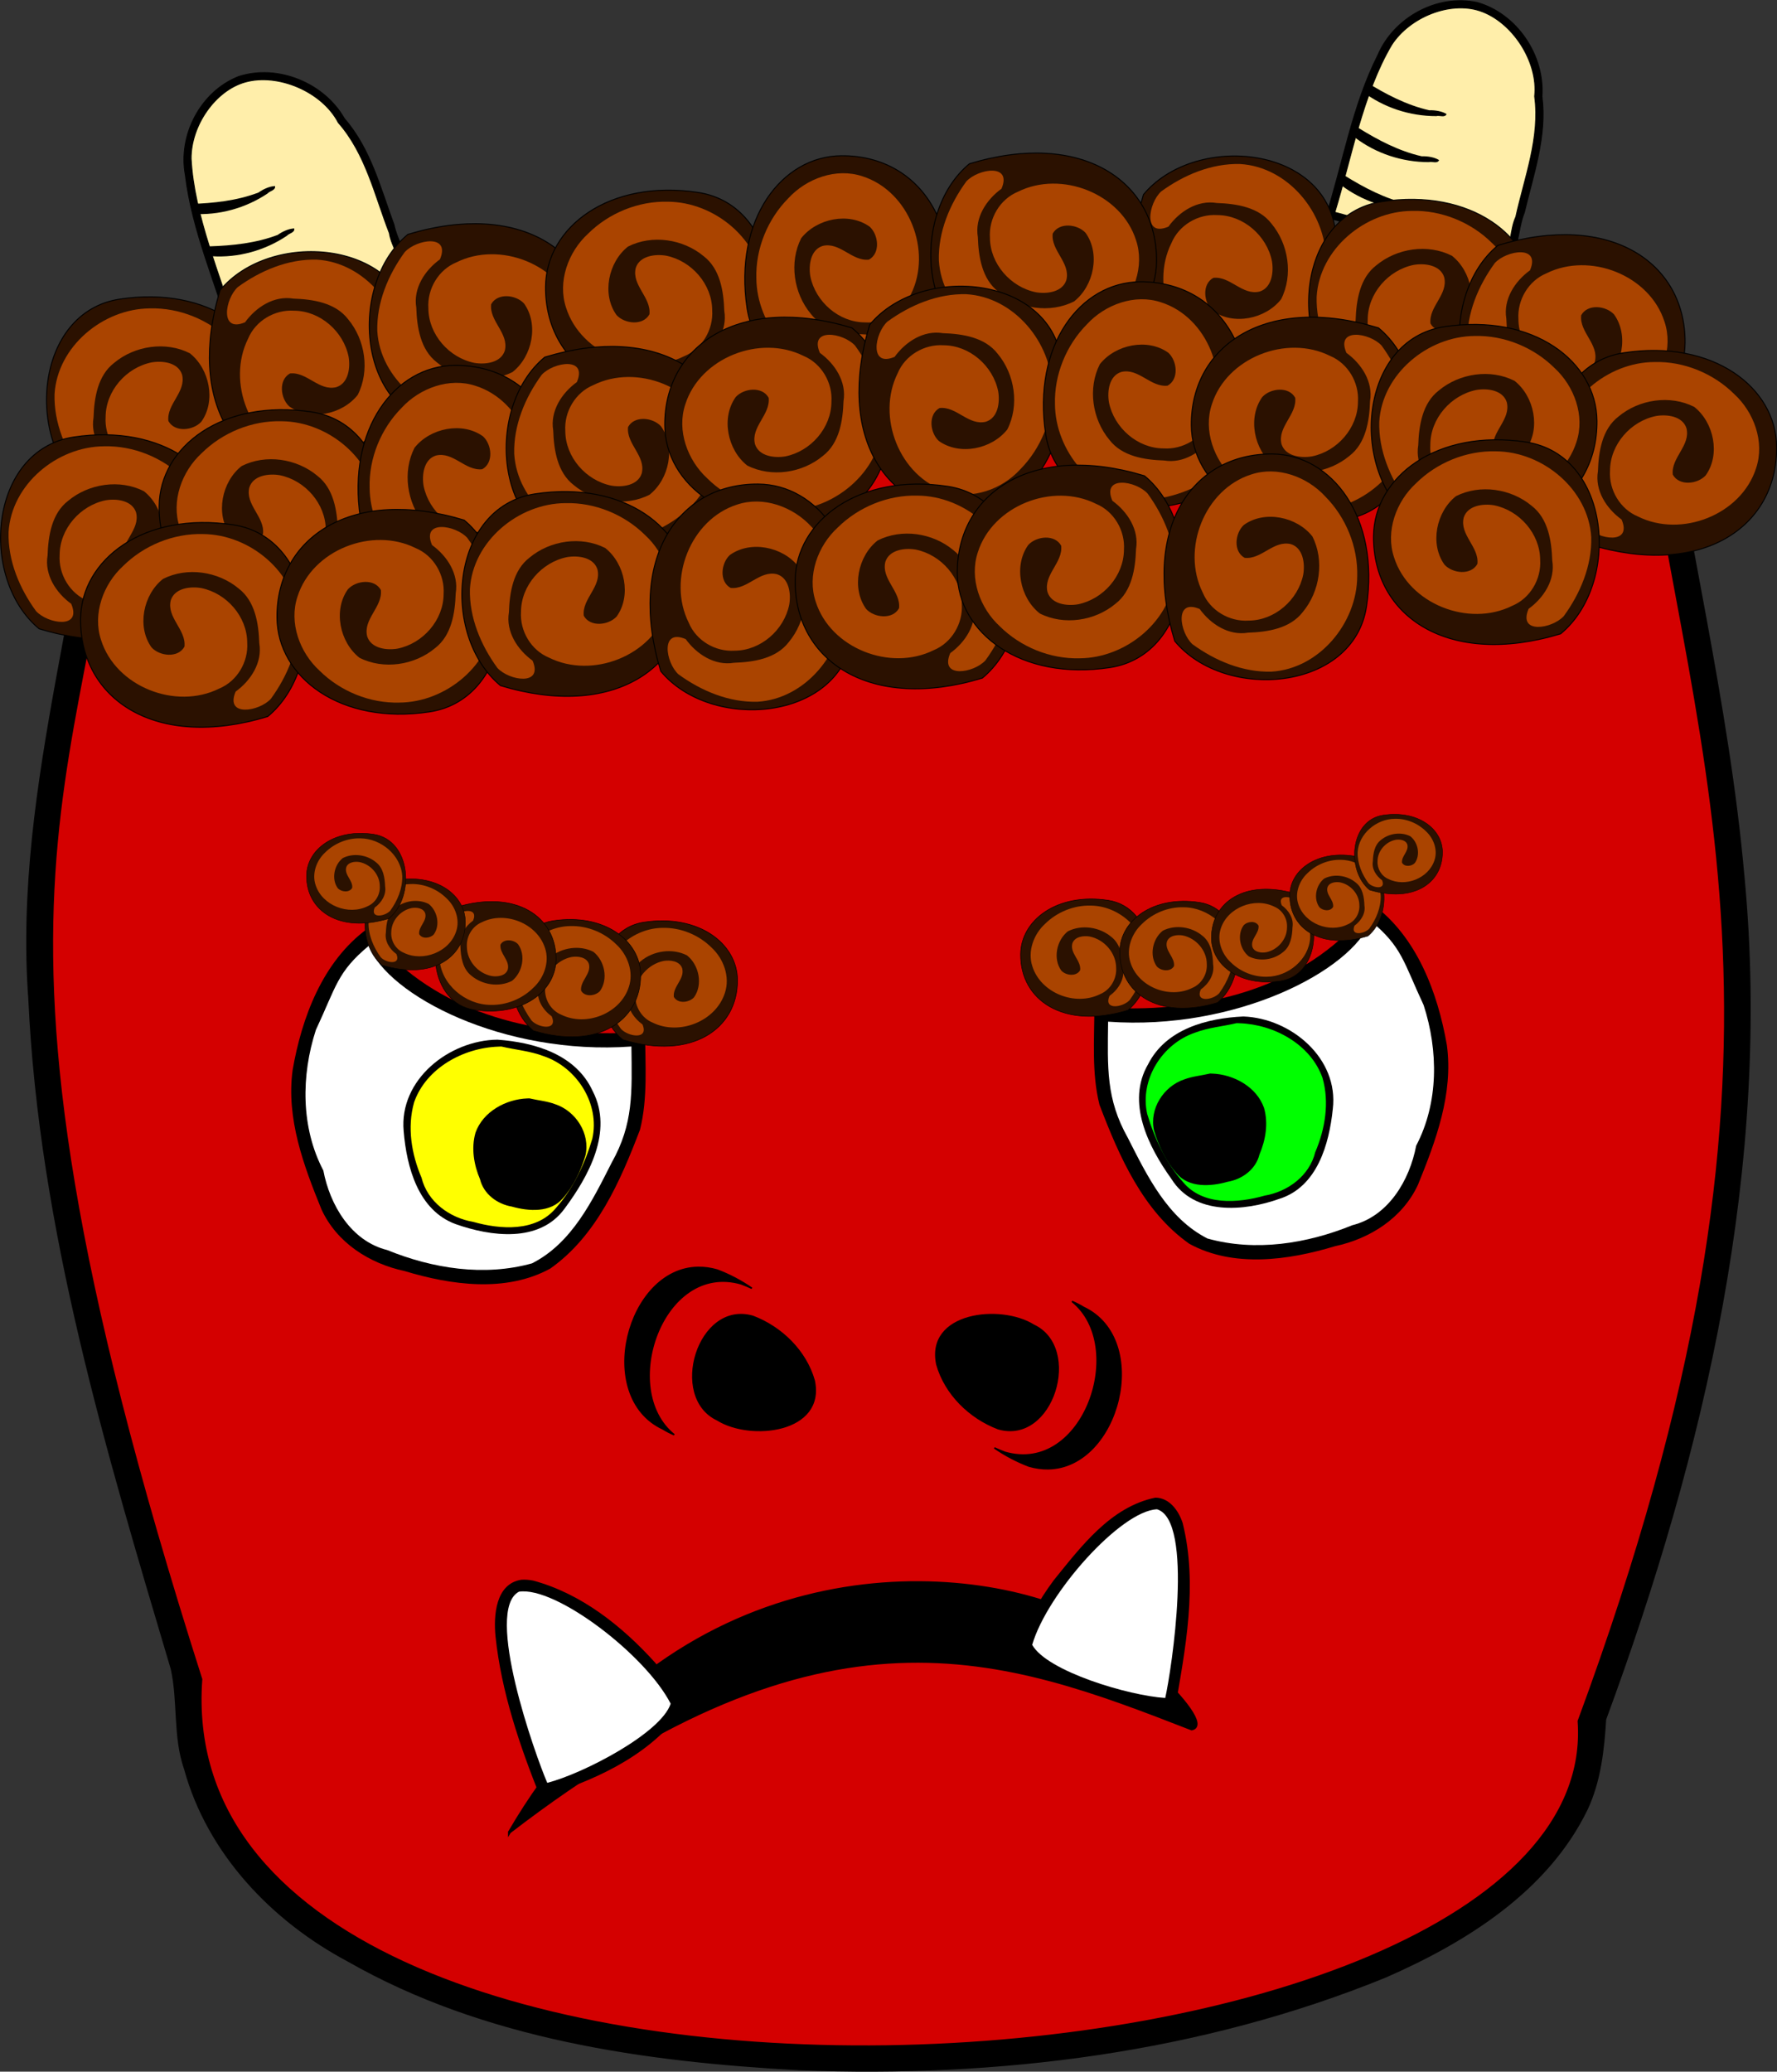 <?xml version="1.0" encoding="UTF-8" standalone="no"?>
<!-- Created with Inkscape (http://www.inkscape.org/) -->

<svg
   xmlns:dc="http://purl.org/dc/elements/1.1/"
   xmlns:cc="http://creativecommons.org/ns#"
   xmlns:rdf="http://www.w3.org/1999/02/22-rdf-syntax-ns#"
   xmlns:svg="http://www.w3.org/2000/svg"
   xmlns="http://www.w3.org/2000/svg"
   version="1.1"
   width="607.474"
   height="708.197"
   id="svg2">
  <rect width="100%" height="100%" fill="#333333" stroke="none"/>
  <title
     id="title3781">Oni</title>
  <defs
     id="defs4" />
  <g
     transform="translate(-72.576,-150.152)"
     id="layer1"
     style="display:inline">
    <g
       id="layer4"
       style="display:inline" />
    <g
       id="layer6"
       style="display:inline" />
    <g
       id="layer7"
       style="display:inline" />
  </g>
  <g
     transform="translate(-72.576,-150.152)"
     id="layer3"
     style="display:inline" />
  <g
     transform="translate(-72.576,-150.152)"
     id="layer2"
     style="display:inline">
    <g
       id="g4295">
      <path
         d="M 107.438,273.938 C 105.027,347.067 77.329,417.862 82.75,491.625 c 3.642,78.448 26.5,154.391 48.7,229.035 2.46,11.216 0.691,23.121 4.543,34.176 7.869,28.651 29.708,51.606 55.6,65.382 46.615,26.655 101.334,34.261 154.281,37.163 67.92,2.667 137.031,-5.907 200.188,-31.632 27.485,-12.017 55.336,-29.392 68.812,-57.219 4.475,-9.562 5.651,-20.274 6.283,-30.657 33.81,-91.593 56.635,-189.688 47.286,-287.901 -5.283,-59.881 -20.228,-118.409 -28.475,-177.91 -177.469,0 -354.938,0 -532.406,0 l -0.067,0.998 -0.059,0.877 z"
         id="path3970"
         style="fill:#000000;stroke:#000000;stroke-width:1.003px;stroke-linecap:butt;stroke-linejoin:miter;stroke-opacity:1;display:inline" />
      <path
         d="m 115.055,280.078 c -8.421,141.214 -64.456,160.36 26.177,444.142 -13.018,179.087 480.932,151.089 471.161,14.307 84.737,-229.485 40.643,-321.262 20.685,-458.449 -175.792,0 -622.492,0 -518.022,0 z"
         id="path3035"
         style="fill:#d40000;stroke:#000000;stroke-width:1.003px;stroke-linecap:butt;stroke-linejoin:miter;stroke-opacity:1;display:inline" />
      <g
         transform="matrix(1.191,0,0,1.191,-3.472,-205.051)"
         id="g3724"
         style="display:inline">
        <path
           d="m 169.25,564.844 c -12.779,9.374 -18.777,25.403 -21.406,40.531 -1.878,13.965 3.177,27.428 8.281,40 4.412,9.588 13.782,15.543 23.844,17.688 13.351,4.047 29.124,6.258 41.832,-0.711 13.332,-9.412 20.132,-25.143 25.762,-39.883 2.283,-9.155 1.457,-18.732 1.469,-28.094 -25.479,2.044 -53.273,-2.908 -72.219,-20.938 -2.717,-2.926 -4.258,-6.69 -5.281,-10.5 -0.76,0.635 -1.521,1.271 -2.281,1.906 z"
           id="path3718"
           style="fill:#000000;stroke:none" />
        <path
           d="m 169.712,569.702 c -9.055,7.533 -9.301,11.554 -15.193,24.16 -4.231,13.06 -4.344,27.994 2.144,40.35 1.881,9.9 7.953,20.253 18.344,22.831 13.03,5.31 27.801,7.643 41.552,3.814 11.465,-5.817 17.304,-17.96 22.859,-28.89 6.301,-11.201 5.82,-20.134 5.671,-33.353 -36.74,2.655 -69.959,-14.691 -75.377,-28.912 z"
           id="path3592"
           style="fill:#ffffff;stroke:none" />
        <path
           d="m 206.625,596.656 c -13.846,0.165 -28.275,11.478 -26.906,26.281 0.86,10.303 4.155,22.702 14.906,26.656 10.077,3.562 24.024,5.481 31.25,-4.406 6.909,-9.291 14.066,-22.187 8.125,-33.719 -4.821,-10.585 -16.641,-14.032 -27.375,-14.812 z"
           id="path4250"
           style="fill:#000000;stroke:none" />
        <path
           d="m 206.879,598.653 c -10.033,0.347 -20.708,6.154 -24.158,15.943 -2.059,7.217 -0.747,14.952 2.124,21.677 1.7,6.912 8.03,11.523 14.796,12.671 7.809,2.217 18.012,2.94 23.745,-3.929 5.006,-5.634 8.327,-12.717 10.472,-19.891 2.266,-10.048 -4.421,-20.525 -13.987,-23.745 -3.882,-1.479 -8.046,-1.798 -12.032,-2.745 -0.32,0.006 -0.64,-0.015 -0.959,0.019 z"
           id="path3665"
           style="fill:#ffff00;stroke:none" />
        <path
           d="m 215.248,613.516 c -6.195,0.214 -12.786,3.8 -14.916,9.844 -1.271,4.456 -0.461,9.232 1.312,13.384 1.05,4.268 4.958,7.115 9.135,7.824 4.822,1.369 11.122,1.815 14.661,-2.426 3.091,-3.478 5.141,-7.852 6.466,-12.281 1.399,-6.204 -2.73,-12.673 -8.636,-14.661 -2.397,-0.913 -4.968,-1.11 -7.429,-1.695 -0.197,0.004 -0.395,-0.009 -0.592,0.012 z"
           id="path3690"
           style="fill:#000000;stroke:none" />
      </g>
      <g
         transform="matrix(-1.191,0,0,1.191,743.284,-213.537)"
         id="g3730"
         style="display:inline">
        <path
           d="m 169.25,564.844 c -12.779,9.374 -18.777,25.403 -21.406,40.531 -1.878,13.965 3.177,27.428 8.281,40 4.412,9.588 13.782,15.543 23.844,17.688 13.351,4.047 29.124,6.258 41.832,-0.711 13.332,-9.412 20.132,-25.143 25.762,-39.883 2.283,-9.155 1.457,-18.732 1.469,-28.094 -25.479,2.044 -53.273,-2.908 -72.219,-20.938 -2.717,-2.926 -4.258,-6.69 -5.281,-10.5 -0.76,0.635 -1.521,1.271 -2.281,1.906 z"
           id="path3732"
           style="fill:#000000;stroke:none" />
        <path
           d="m 169.712,569.702 c -9.055,7.533 -9.301,11.554 -15.193,24.16 -4.231,13.06 -4.344,27.994 2.144,40.35 1.881,9.9 7.953,20.253 18.344,22.831 13.03,5.31 27.801,7.643 41.552,3.814 11.465,-5.817 17.304,-17.96 22.859,-28.89 6.301,-11.201 5.82,-20.134 5.671,-33.353 -36.74,2.655 -69.959,-14.691 -75.377,-28.912 z"
           id="path3734"
           style="fill:#ffffff;stroke:none" />
        <path
           d="m 206.25,597.125 c -13.674,0.499 -27.421,12.028 -25.656,26.562 1.034,10.076 4.461,22.279 15.25,25.75 10.202,3.646 24.51,4.865 31.094,-5.719 6.585,-9.186 13.031,-22.003 6.656,-32.906 C 228.474,600.705 216.684,597.595 206.25,597.125 z"
           id="path4254"
           style="fill:#000000;stroke:none" />
        <path
           d="m 207.317,599.067 c -9.873,0.341 -20.378,6.055 -23.773,15.688 -2.026,7.102 -0.735,14.713 2.091,21.33 1.673,6.802 7.902,11.339 14.559,12.469 7.684,2.182 17.725,2.893 23.365,-3.866 4.926,-5.544 8.194,-12.514 10.304,-19.573 2.229,-9.888 -4.351,-20.197 -13.764,-23.365 -3.82,-1.456 -7.918,-1.77 -11.84,-2.701 -0.314,0.006 -0.63,-0.015 -0.943,0.018 z"
           id="path3736"
           style="fill:#00ff00;stroke:none" />
        <path
           d="m 215.248,613.516 c -6.195,0.214 -12.786,3.8 -14.916,9.844 -1.271,4.456 -0.461,9.232 1.312,13.384 1.05,4.268 4.958,7.115 9.135,7.824 4.822,1.369 11.122,1.815 14.661,-2.426 3.091,-3.478 5.141,-7.852 6.466,-12.281 1.399,-6.204 -2.73,-12.673 -8.636,-14.661 -2.397,-0.913 -4.968,-1.11 -7.429,-1.695 -0.197,0.004 -0.395,-0.009 -0.592,0.012 z"
           id="path3738"
           style="fill:#000000;stroke:none" />
      </g>
      <path
         d="m 329.947,600.071 c -18.803,-5.423 -28.799,27.742 -12.172,35.537 11.416,7.151 36.987,4.285 33.214,-13.528 -2.883,-10.165 -11.276,-18.326 -21.042,-22.008 z"
         id="path3938"
         style="fill:#000000;stroke:#000000;stroke-width:0.337px;stroke-linecap:butt;stroke-linejoin:miter;stroke-opacity:1;display:inline" />
      <path
         d="m 413.817,638.641 c 18.803,5.423 28.799,-27.742 12.172,-35.537 -11.416,-7.151 -36.987,-4.285 -33.214,13.528 2.883,10.165 11.276,18.326 21.042,22.008 z"
         id="path3953"
         style="fill:#000000;stroke:#000000;stroke-width:0.337px;stroke-linecap:butt;stroke-linejoin:miter;stroke-opacity:1;display:inline" />
      <path
         d="m 311.254,583.416 c -24.383,0.304 -35.532,44.209 -12.122,55.185 1.203,0.754 2.532,1.419 3.92,2.025 -19.118,-15.356 -4.021,-59.366 22.894,-51.603 1.233,0.465 2.459,0.975 3.66,1.531 -3.704,-2.558 -7.693,-4.657 -11.862,-6.23 -2.244,-0.647 -4.423,-0.934 -6.489,-0.908 z"
         id="path3955"
         style="fill:#000000;stroke:#000000;stroke-width:0.515px;stroke-linecap:butt;stroke-linejoin:miter;stroke-opacity:1;display:inline" />
      <path
         d="m 430.851,652.253 c 24.383,-0.304 35.532,-44.209 12.122,-55.185 -1.203,-0.754 -2.532,-1.419 -3.92,-2.025 19.118,15.356 4.021,59.366 -22.894,51.603 -1.233,-0.465 -2.459,-0.975 -3.66,-1.531 3.704,2.558 7.693,4.657 11.862,6.23 2.244,0.647 4.423,0.934 6.489,0.908 z"
         id="path3960"
         style="fill:#000000;stroke:#000000;stroke-width:0.515px;stroke-linecap:butt;stroke-linejoin:miter;stroke-opacity:1;display:inline" />
      <path
         d="m 246.718,776.48 c 55.907,-95.94 149.723,-93.819 192.455,-75.166 9.902,1.391 50.649,37.904 40.797,39.898 -64.465,-25.104 -125.172,-47.959 -233.252,35.268 z"
         id="path3751"
         style="fill:#000000;stroke:#000000;stroke-width:0.945px;stroke-linecap:butt;stroke-linejoin:miter;stroke-opacity:1;display:inline" />
      <g
         transform="translate(12,-38)"
         id="g3844"
         style="stroke:none;display:inline">
        <path
           d="m 238.781,728.188 c -8.812,1.368 -9.504,12.281 -8.812,19.344 1.989,19.003 8.236,37.289 15.312,54.969 17.597,-5.307 35.658,-13.263 47.281,-28 3.549,-7.159 -4.313,-12.822 -7.942,-17.875 -11.274,-12.49 -25.292,-23.714 -41.808,-28.156 -1.328,-0.243 -2.671,-0.39 -4.031,-0.281 z"
           id="path3838"
           style="fill:#000000;stroke:none" />
        <path
           d="m 247.661,797.62 c 12.334,-3.175 38.867,-16.977 42.183,-27.056 -8.491,-16.67 -39.335,-40.215 -51.853,-38.289 -12.047,6.271 5.6,56.01 9.67,65.345 z"
           id="path3778"
           style="fill:#ffffff;stroke:none" />
      </g>
      <g
         transform="translate(12,-38)"
         id="g3854"
         style="stroke:none;display:inline">
        <path
           d="m 455.531,700.125 c -15.295,3.14 -25.428,16.763 -34.719,28.219 -5.098,6.87 -9.438,14.403 -11.719,22.688 7.795,12.27 23.153,15.356 36.125,19.281 5.547,1.402 11.208,2.325 16.938,2.5 3.66,-20.96 7.965,-42.98 2.719,-64 -1.345,-4.185 -4.523,-8.671 -9.344,-8.688 z"
           id="path3848"
           style="fill:#000000;stroke:none" />
        <path
           d="m 458.917,768.603 c -12.423,-0.766 -40.438,-9.104 -45.483,-18.163 5.066,-17.567 30.31,-45.866 42.679,-46.332 12.72,3.79 4.984,54.785 2.804,64.495 z"
           id="path3836"
           style="fill:#ffffff;stroke:none" />
      </g>
      <g
         transform="matrix(0.295,-0.097,0.097,0.295,176.254,15.432)"
         id="g3573"
         style="display:inline">
        <path
           d="m -229.375,469.938 c -44.907,2.567 -83.603,40.263 -89.634,84.481 -12.34,61.641 -5.317,124.881 -7.773,187.269 68.407,-0.411 136.823,-0.124 205.219,-1.625 9.517,-19.323 1.344,-41.297 3.642,-61.811 -1.571,-42.844 1.684,-87.597 -15.361,-127.876 -8.881,-44.164 -50.657,-80.15 -96.094,-80.438 z"
           id="path3548"
           style="fill:#000000;stroke:#000000;stroke-width:1px;stroke-linecap:butt;stroke-linejoin:miter;stroke-opacity:1" />
        <path
           d="m -318.557,733.69 c 1.662,-61.388 -5.189,-134.001 11.171,-194.113 11.071,-34.643 48.598,-63.182 83.025,-61.614 37.218,1.694 77.156,36.346 83.332,74.488 17.953,42.037 13.01,88.626 15.381,133.119 -2.575,15.455 4.245,31.477 -1.421,46.578 -0.209,0.856 -191.488,1.543 -191.488,1.543 z"
           id="path3425"
           style="fill:#ffeeaa;stroke:#000000;stroke-width:1px;stroke-linecap:butt;stroke-linejoin:miter;stroke-opacity:1" />
        <path
           d="m -323.812,586.594 c -0.386,3.696 -0.74,7.39 -1.031,11.094 26.895,10.87 57.536,12.314 85.562,4.469 3.127,-1.937 9.626,-0.416 10.25,-5.156 -5.727,-1.728 -13.391,-0.844 -19.562,1.062 -25.462,1.184 -50.778,-4.311 -75.219,-11.469 z"
           id="path3479"
           style="fill:#000000;stroke:none" />
        <path
           d="m -318.277,637.505 c -0.386,3.696 -0.74,7.39 -1.031,11.094 26.895,10.87 57.536,12.314 85.562,4.469 3.127,-1.937 9.626,-0.416 10.25,-5.156 -5.727,-1.728 -13.391,-0.844 -19.562,1.062 -25.462,1.184 -50.778,-4.311 -75.219,-11.469 z"
           id="path3569"
           style="fill:#000000;stroke:none" />
        <path
           d="m -318.984,691.953 c -0.386,3.696 -0.74,7.39 -1.031,11.094 26.895,10.87 57.536,12.314 85.562,4.469 3.127,-1.937 9.626,-0.416 10.25,-5.156 -5.727,-1.728 -13.391,-0.844 -19.562,1.062 -25.462,1.184 -50.778,-4.311 -75.219,-11.469 z"
           id="path3571"
           style="fill:#000000;stroke:none" />
      </g>
      <g
         transform="matrix(0.3,0.083,-0.083,0.3,685.363,29.057)"
         id="g3580"
         style="display:inline">
        <path
           d="m -229.375,469.938 c -44.907,2.567 -83.603,40.263 -89.634,84.481 -12.34,61.641 -5.317,124.881 -7.773,187.269 68.407,-0.411 136.823,-0.124 205.219,-1.625 9.517,-19.323 1.344,-41.297 3.642,-61.811 -1.571,-42.844 1.684,-87.597 -15.361,-127.876 -8.881,-44.164 -50.657,-80.15 -96.094,-80.438 z"
           id="path3582"
           style="fill:#000000;stroke:#000000;stroke-width:1px;stroke-linecap:butt;stroke-linejoin:miter;stroke-opacity:1" />
        <path
           d="m -318.557,733.69 c 1.662,-61.388 -5.189,-134.001 11.171,-194.113 11.071,-34.643 48.598,-63.182 83.025,-61.614 37.218,1.694 77.156,36.346 83.332,74.488 17.953,42.037 13.01,88.626 15.381,133.119 -2.575,15.455 4.245,31.477 -1.421,46.578 -0.209,0.856 -191.488,1.543 -191.488,1.543 z"
           id="path3584"
           style="fill:#ffeeaa;stroke:#000000;stroke-width:1px;stroke-linecap:butt;stroke-linejoin:miter;stroke-opacity:1" />
        <path
           d="m -323.812,586.594 c -0.386,3.696 -0.74,7.39 -1.031,11.094 26.895,10.87 57.536,12.314 85.562,4.469 3.127,-1.937 9.626,-0.416 10.25,-5.156 -5.727,-1.728 -13.391,-0.844 -19.562,1.062 -25.462,1.184 -50.778,-4.311 -75.219,-11.469 z"
           id="path3586"
           style="fill:#000000;stroke:none" />
        <path
           d="m -318.277,637.505 c -0.386,3.696 -0.74,7.39 -1.031,11.094 26.895,10.87 57.536,12.314 85.562,4.469 3.127,-1.937 9.626,-0.416 10.25,-5.156 -5.727,-1.728 -13.391,-0.844 -19.562,1.062 -25.462,1.184 -50.778,-4.311 -75.219,-11.469 z"
           id="path3588"
           style="fill:#000000;stroke:none" />
        <path
           d="m -318.984,691.953 c -0.386,3.696 -0.74,7.39 -1.031,11.094 26.895,10.87 57.536,12.314 85.562,4.469 3.127,-1.937 9.626,-0.416 10.25,-5.156 -5.727,-1.728 -13.391,-0.844 -19.562,1.062 -25.462,1.184 -50.778,-4.311 -75.219,-11.469 z"
           id="path3590"
           style="fill:#000000;stroke:none" />
      </g>
      <g
         transform="matrix(0.785,0,0,0.785,20.111,25.903)"
         id="g3061">
        <g
           transform="matrix(0.556,0,0,0.556,42.699,65.986)"
           id="g3029">
          <path
             d="m 137.134,400.286 c -66.475,10.106 -74.541,110.888 -27.077,150.185 87.805,26.716 147.066,-13.575 146.593,-76.329 -0.351,-46.692 -49.797,-84.455 -119.517,-73.856 z"
             id="path2996"
             style="fill:#2b1100;stroke:#000000;stroke-width:0.768px;stroke-linecap:butt;stroke-linejoin:miter;stroke-opacity:1" />
          <path
             d="m 160.789,407.55 c -36.671,0.217 -72.429,29.784 -74.656,67.188 -0.6,22.346 8.533,44.094 21.5,61.875 9.225,10.052 36.115,14.374 27.562,-5.688 -11.797,-8.531 -21.077,-22.679 -18.531,-37.844 0.518,-15.417 3.227,-32.952 16.156,-42.875 16.145,-13.469 40.398,-17.099 59.25,-7.531 15.522,12.225 20.654,37.435 9,53.656 -6.37,6.942 -20.746,8.548 -25.781,-0.594 -1.493,-13.284 14.077,-22.728 10.719,-36.312 -3.065,-9.573 -15.32,-11.06 -23.844,-9.594 -19.852,4.018 -35.95,22.291 -36.031,42.781 -0.986,15.101 7.874,30.111 21.906,35.938 34.044,16.96 80.934,-1.419 92.531,-37.938 6.852,-20.478 -1.672,-43.762 -17.219,-58.031 -16.31,-16.165 -39.422,-25.672 -62.562,-25.031 z"
             id="path2985"
             style="fill:#aa4400;stroke:none" />
        </g>
      </g>
      <g
         transform="matrix(0,0.785,-0.785,0,439.876,167.796)"
         id="g3199">
        <g
           transform="matrix(0.556,0,0,0.556,42.699,65.986)"
           id="g3201">
          <path
             d="m 137.134,400.286 c -66.475,10.106 -74.541,110.888 -27.077,150.185 87.805,26.716 147.066,-13.575 146.593,-76.329 -0.351,-46.692 -49.797,-84.455 -119.517,-73.856 z"
             id="path3203"
             style="fill:#2b1100;stroke:#000000;stroke-width:0.768px;stroke-linecap:butt;stroke-linejoin:miter;stroke-opacity:1" />
          <path
             d="m 160.789,407.55 c -36.671,0.217 -72.429,29.784 -74.656,67.188 -0.6,22.346 8.533,44.094 21.5,61.875 9.225,10.052 36.115,14.374 27.562,-5.688 -11.797,-8.531 -21.077,-22.679 -18.531,-37.844 0.518,-15.417 3.227,-32.952 16.156,-42.875 16.145,-13.469 40.398,-17.099 59.25,-7.531 15.522,12.225 20.654,37.435 9,53.656 -6.37,6.942 -20.746,8.548 -25.781,-0.594 -1.493,-13.284 14.077,-22.728 10.719,-36.312 -3.065,-9.573 -15.32,-11.06 -23.844,-9.594 -19.852,4.018 -35.95,22.291 -36.031,42.781 -0.986,15.101 7.874,30.111 21.906,35.938 34.044,16.96 80.934,-1.419 92.531,-37.938 6.852,-20.478 -1.672,-43.762 -17.219,-58.031 -16.31,-16.165 -39.422,-25.672 -62.562,-25.031 z"
             id="path3205"
             style="fill:#aa4400;stroke:none" />
        </g>
      </g>
      <g
         transform="matrix(0.785,0,0,-0.785,130.446,522.336)"
         id="g3207">
        <g
           transform="matrix(0.556,0,0,0.556,42.699,65.986)"
           id="g3209">
          <path
             d="m 137.134,400.286 c -66.475,10.106 -74.541,110.888 -27.077,150.185 87.805,26.716 147.066,-13.575 146.593,-76.329 -0.351,-46.692 -49.797,-84.455 -119.517,-73.856 z"
             id="path3211"
             style="fill:#2b1100;stroke:#000000;stroke-width:0.768px;stroke-linecap:butt;stroke-linejoin:miter;stroke-opacity:1" />
          <path
             d="m 160.789,407.55 c -36.671,0.217 -72.429,29.784 -74.656,67.188 -0.6,22.346 8.533,44.094 21.5,61.875 9.225,10.052 36.115,14.374 27.562,-5.688 -11.797,-8.531 -21.077,-22.679 -18.531,-37.844 0.518,-15.417 3.227,-32.952 16.156,-42.875 16.145,-13.469 40.398,-17.099 59.25,-7.531 15.522,12.225 20.654,37.435 9,53.656 -6.37,6.942 -20.746,8.548 -25.781,-0.594 -1.493,-13.284 14.077,-22.728 10.719,-36.312 -3.065,-9.573 -15.32,-11.06 -23.844,-9.594 -19.852,4.018 -35.95,22.291 -36.031,42.781 -0.986,15.101 7.874,30.111 21.906,35.938 34.044,16.96 80.934,-1.419 92.531,-37.938 6.852,-20.478 -1.672,-43.762 -17.219,-58.031 -16.31,-16.165 -39.422,-25.672 -62.562,-25.031 z"
             id="path3213"
             style="fill:#aa4400;stroke:none" />
        </g>
      </g>
      <g
         transform="matrix(0,0.785,-0.785,0,755.527,135.111)"
         id="g3215">
        <g
           transform="matrix(0.556,0,0,0.556,42.699,65.986)"
           id="g3217">
          <path
             d="m 137.134,400.286 c -66.475,10.106 -74.541,110.888 -27.077,150.185 87.805,26.716 147.066,-13.575 146.593,-76.329 -0.351,-46.692 -49.797,-84.455 -119.517,-73.856 z"
             id="path3219"
             style="fill:#2b1100;stroke:#000000;stroke-width:0.768px;stroke-linecap:butt;stroke-linejoin:miter;stroke-opacity:1" />
          <path
             d="m 160.789,407.55 c -36.671,0.217 -72.429,29.784 -74.656,67.188 -0.6,22.346 8.533,44.094 21.5,61.875 9.225,10.052 36.115,14.374 27.562,-5.688 -11.797,-8.531 -21.077,-22.679 -18.531,-37.844 0.518,-15.417 3.227,-32.952 16.156,-42.875 16.145,-13.469 40.398,-17.099 59.25,-7.531 15.522,12.225 20.654,37.435 9,53.656 -6.37,6.942 -20.746,8.548 -25.781,-0.594 -1.493,-13.284 14.077,-22.728 10.719,-36.312 -3.065,-9.573 -15.32,-11.06 -23.844,-9.594 -19.852,4.018 -35.95,22.291 -36.031,42.781 -0.986,15.101 7.874,30.111 21.906,35.938 34.044,16.96 80.934,-1.419 92.531,-37.938 6.852,-20.478 -1.672,-43.762 -17.219,-58.031 -16.31,-16.165 -39.422,-25.672 -62.562,-25.031 z"
             id="path3221"
             style="fill:#aa4400;stroke:none" />
        </g>
      </g>
      <g
         transform="matrix(-0.785,0,0,0.785,404.615,-10.568)"
         id="g3223">
        <g
           transform="matrix(0.556,0,0,0.556,42.699,65.986)"
           id="g3225">
          <path
             d="m 137.134,400.286 c -66.475,10.106 -74.541,110.888 -27.077,150.185 87.805,26.716 147.066,-13.575 146.593,-76.329 -0.351,-46.692 -49.797,-84.455 -119.517,-73.856 z"
             id="path3227"
             style="fill:#2b1100;stroke:#000000;stroke-width:0.768px;stroke-linecap:butt;stroke-linejoin:miter;stroke-opacity:1" />
          <path
             d="m 160.789,407.55 c -36.671,0.217 -72.429,29.784 -74.656,67.188 -0.6,22.346 8.533,44.094 21.5,61.875 9.225,10.052 36.115,14.374 27.562,-5.688 -11.797,-8.531 -21.077,-22.679 -18.531,-37.844 0.518,-15.417 3.227,-32.952 16.156,-42.875 16.145,-13.469 40.398,-17.099 59.25,-7.531 15.522,12.225 20.654,37.435 9,53.656 -6.37,6.942 -20.746,8.548 -25.781,-0.594 -1.493,-13.284 14.077,-22.728 10.719,-36.312 -3.065,-9.573 -15.32,-11.06 -23.844,-9.594 -19.852,4.018 -35.95,22.291 -36.031,42.781 -0.986,15.101 7.874,30.111 21.906,35.938 34.044,16.96 80.934,-1.419 92.531,-37.938 6.852,-20.478 -1.672,-43.762 -17.219,-58.031 -16.31,-16.165 -39.422,-25.672 -62.562,-25.031 z"
             id="path3229"
             style="fill:#aa4400;stroke:none" />
        </g>
      </g>
      <g
         transform="matrix(0,-0.785,0.785,0,101.461,348.932)"
         id="g3231">
        <g
           transform="matrix(0.556,0,0,0.556,42.699,65.986)"
           id="g3233">
          <path
             d="m 137.134,400.286 c -66.475,10.106 -74.541,110.888 -27.077,150.185 87.805,26.716 147.066,-13.575 146.593,-76.329 -0.351,-46.692 -49.797,-84.455 -119.517,-73.856 z"
             id="path3235"
             style="fill:#2b1100;stroke:#000000;stroke-width:0.768px;stroke-linecap:butt;stroke-linejoin:miter;stroke-opacity:1" />
          <path
             d="m 160.789,407.55 c -36.671,0.217 -72.429,29.784 -74.656,67.188 -0.6,22.346 8.533,44.094 21.5,61.875 9.225,10.052 36.115,14.374 27.562,-5.688 -11.797,-8.531 -21.077,-22.679 -18.531,-37.844 0.518,-15.417 3.227,-32.952 16.156,-42.875 16.145,-13.469 40.398,-17.099 59.25,-7.531 15.522,12.225 20.654,37.435 9,53.656 -6.37,6.942 -20.746,8.548 -25.781,-0.594 -1.493,-13.284 14.077,-22.728 10.719,-36.312 -3.065,-9.573 -15.32,-11.06 -23.844,-9.594 -19.852,4.018 -35.95,22.291 -36.031,42.781 -0.986,15.101 7.874,30.111 21.906,35.938 34.044,16.96 80.934,-1.419 92.531,-37.938 6.852,-20.478 -1.672,-43.762 -17.219,-58.031 -16.31,-16.165 -39.422,-25.672 -62.562,-25.031 z"
             id="path3237"
             style="fill:#aa4400;stroke:none" />
        </g>
      </g>
      <g
         transform="matrix(0.785,0,0,-0.785,322.415,498.192)"
         id="g3239">
        <g
           transform="matrix(0.556,0,0,0.556,42.699,65.986)"
           id="g3241">
          <path
             d="m 137.134,400.286 c -66.475,10.106 -74.541,110.888 -27.077,150.185 87.805,26.716 147.066,-13.575 146.593,-76.329 -0.351,-46.692 -49.797,-84.455 -119.517,-73.856 z"
             id="path3243"
             style="fill:#2b1100;stroke:#000000;stroke-width:0.768px;stroke-linecap:butt;stroke-linejoin:miter;stroke-opacity:1" />
          <path
             d="m 160.789,407.55 c -36.671,0.217 -72.429,29.784 -74.656,67.188 -0.6,22.346 8.533,44.094 21.5,61.875 9.225,10.052 36.115,14.374 27.562,-5.688 -11.797,-8.531 -21.077,-22.679 -18.531,-37.844 0.518,-15.417 3.227,-32.952 16.156,-42.875 16.145,-13.469 40.398,-17.099 59.25,-7.531 15.522,12.225 20.654,37.435 9,53.656 -6.37,6.942 -20.746,8.548 -25.781,-0.594 -1.493,-13.284 14.077,-22.728 10.719,-36.312 -3.065,-9.573 -15.32,-11.06 -23.844,-9.594 -19.852,4.018 -35.95,22.291 -36.031,42.781 -0.986,15.101 7.874,30.111 21.906,35.938 34.044,16.96 80.934,-1.419 92.531,-37.938 6.852,-20.478 -1.672,-43.762 -17.219,-58.031 -16.31,-16.165 -39.422,-25.672 -62.562,-25.031 z"
             id="path3245"
             style="fill:#aa4400;stroke:none" />
        </g>
      </g>
      <g
         transform="matrix(0.785,0,0,0.785,451.564,-7.426)"
         id="g3247">
        <g
           transform="matrix(0.556,0,0,0.556,42.699,65.986)"
           id="g3249">
          <path
             d="m 137.134,400.286 c -66.475,10.106 -74.541,110.888 -27.077,150.185 87.805,26.716 147.066,-13.575 146.593,-76.329 -0.351,-46.692 -49.797,-84.455 -119.517,-73.856 z"
             id="path3251"
             style="fill:#2b1100;stroke:#000000;stroke-width:0.768px;stroke-linecap:butt;stroke-linejoin:miter;stroke-opacity:1" />
          <path
             d="m 160.789,407.55 c -36.671,0.217 -72.429,29.784 -74.656,67.188 -0.6,22.346 8.533,44.094 21.5,61.875 9.225,10.052 36.115,14.374 27.562,-5.688 -11.797,-8.531 -21.077,-22.679 -18.531,-37.844 0.518,-15.417 3.227,-32.952 16.156,-42.875 16.145,-13.469 40.398,-17.099 59.25,-7.531 15.522,12.225 20.654,37.435 9,53.656 -6.37,6.942 -20.746,8.548 -25.781,-0.594 -1.493,-13.284 14.077,-22.728 10.719,-36.312 -3.065,-9.573 -15.32,-11.06 -23.844,-9.594 -19.852,4.018 -35.95,22.291 -36.031,42.781 -0.986,15.101 7.874,30.111 21.906,35.938 34.044,16.96 80.934,-1.419 92.531,-37.938 6.852,-20.478 -1.672,-43.762 -17.219,-58.031 -16.31,-16.165 -39.422,-25.672 -62.562,-25.031 z"
             id="path3253"
             style="fill:#aa4400;stroke:none" />
        </g>
      </g>
      <g
         transform="matrix(0.785,0,0,-0.785,503.082,526.089)"
         id="g3255">
        <g
           transform="matrix(0.556,0,0,0.556,42.699,65.986)"
           id="g3257">
          <path
             d="m 137.134,400.286 c -66.475,10.106 -74.541,110.888 -27.077,150.185 87.805,26.716 147.066,-13.575 146.593,-76.329 -0.351,-46.692 -49.797,-84.455 -119.517,-73.856 z"
             id="path3259"
             style="fill:#2b1100;stroke:#000000;stroke-width:0.768px;stroke-linecap:butt;stroke-linejoin:miter;stroke-opacity:1" />
          <path
             d="m 160.789,407.55 c -36.671,0.217 -72.429,29.784 -74.656,67.188 -0.6,22.346 8.533,44.094 21.5,61.875 9.225,10.052 36.115,14.374 27.562,-5.688 -11.797,-8.531 -21.077,-22.679 -18.531,-37.844 0.518,-15.417 3.227,-32.952 16.156,-42.875 16.145,-13.469 40.398,-17.099 59.25,-7.531 15.522,12.225 20.654,37.435 9,53.656 -6.37,6.942 -20.746,8.548 -25.781,-0.594 -1.493,-13.284 14.077,-22.728 10.719,-36.312 -3.065,-9.573 -15.32,-11.06 -23.844,-9.594 -19.852,4.018 -35.95,22.291 -36.031,42.781 -0.986,15.101 7.874,30.111 21.906,35.938 34.044,16.96 80.934,-1.419 92.531,-37.938 6.852,-20.478 -1.672,-43.762 -17.219,-58.031 -16.31,-16.165 -39.422,-25.672 -62.562,-25.031 z"
             id="path3261"
             style="fill:#aa4400;stroke:none" />
        </g>
      </g>
      <g
         transform="matrix(0.785,0,0,0.785,534.396,44.234)"
         id="g3263">
        <g
           transform="matrix(0.556,0,0,0.556,42.699,65.986)"
           id="g3265">
          <path
             d="m 137.134,400.286 c -66.475,10.106 -74.541,110.888 -27.077,150.185 87.805,26.716 147.066,-13.575 146.593,-76.329 -0.351,-46.692 -49.797,-84.455 -119.517,-73.856 z"
             id="path3267"
             style="fill:#2b1100;stroke:#000000;stroke-width:0.768px;stroke-linecap:butt;stroke-linejoin:miter;stroke-opacity:1" />
          <path
             d="m 160.789,407.55 c -36.671,0.217 -72.429,29.784 -74.656,67.188 -0.6,22.346 8.533,44.094 21.5,61.875 9.225,10.052 36.115,14.374 27.562,-5.688 -11.797,-8.531 -21.077,-22.679 -18.531,-37.844 0.518,-15.417 3.227,-32.952 16.156,-42.875 16.145,-13.469 40.398,-17.099 59.25,-7.531 15.522,12.225 20.654,37.435 9,53.656 -6.37,6.942 -20.746,8.548 -25.781,-0.594 -1.493,-13.284 14.077,-22.728 10.719,-36.312 -3.065,-9.573 -15.32,-11.06 -23.844,-9.594 -19.852,4.018 -35.95,22.291 -36.031,42.781 -0.986,15.101 7.874,30.111 21.906,35.938 34.044,16.96 80.934,-1.419 92.531,-37.938 6.852,-20.478 -1.672,-43.762 -17.219,-58.031 -16.31,-16.165 -39.422,-25.672 -62.562,-25.031 z"
             id="path3269"
             style="fill:#aa4400;stroke:none" />
        </g>
      </g>
      <g
         transform="matrix(0.785,0,0,0.785,4.397,73.046)"
         id="g3271">
        <g
           transform="matrix(0.556,0,0,0.556,42.699,65.986)"
           id="g3273">
          <path
             d="m 137.134,400.286 c -66.475,10.106 -74.541,110.888 -27.077,150.185 87.805,26.716 147.066,-13.575 146.593,-76.329 -0.351,-46.692 -49.797,-84.455 -119.517,-73.856 z"
             id="path3275"
             style="fill:#2b1100;stroke:#000000;stroke-width:0.768px;stroke-linecap:butt;stroke-linejoin:miter;stroke-opacity:1" />
          <path
             d="m 160.789,407.55 c -36.671,0.217 -72.429,29.784 -74.656,67.188 -0.6,22.346 8.533,44.094 21.5,61.875 9.225,10.052 36.115,14.374 27.562,-5.688 -11.797,-8.531 -21.077,-22.679 -18.531,-37.844 0.518,-15.417 3.227,-32.952 16.156,-42.875 16.145,-13.469 40.398,-17.099 59.25,-7.531 15.522,12.225 20.654,37.435 9,53.656 -6.37,6.942 -20.746,8.548 -25.781,-0.594 -1.493,-13.284 14.077,-22.728 10.719,-36.312 -3.065,-9.573 -15.32,-11.06 -23.844,-9.594 -19.852,4.018 -35.95,22.291 -36.031,42.781 -0.986,15.101 7.874,30.111 21.906,35.938 34.044,16.96 80.934,-1.419 92.531,-37.938 6.852,-20.478 -1.672,-43.762 -17.219,-58.031 -16.31,-16.165 -39.422,-25.672 -62.562,-25.031 z"
             id="path3277"
             style="fill:#aa4400;stroke:none" />
        </g>
      </g>
      <g
         transform="matrix(-0.785,0,0,0.785,272.515,64.474)"
         id="g3279">
        <g
           transform="matrix(0.556,0,0,0.556,42.699,65.986)"
           id="g3281">
          <path
             d="m 137.134,400.286 c -66.475,10.106 -74.541,110.888 -27.077,150.185 87.805,26.716 147.066,-13.575 146.593,-76.329 -0.351,-46.692 -49.797,-84.455 -119.517,-73.856 z"
             id="path3283"
             style="fill:#2b1100;stroke:#000000;stroke-width:0.768px;stroke-linecap:butt;stroke-linejoin:miter;stroke-opacity:1" />
          <path
             d="m 160.789,407.55 c -36.671,0.217 -72.429,29.784 -74.656,67.188 -0.6,22.346 8.533,44.094 21.5,61.875 9.225,10.052 36.115,14.374 27.562,-5.688 -11.797,-8.531 -21.077,-22.679 -18.531,-37.844 0.518,-15.417 3.227,-32.952 16.156,-42.875 16.145,-13.469 40.398,-17.099 59.25,-7.531 15.522,12.225 20.654,37.435 9,53.656 -6.37,6.942 -20.746,8.548 -25.781,-0.594 -1.493,-13.284 14.077,-22.728 10.719,-36.312 -3.065,-9.573 -15.32,-11.06 -23.844,-9.594 -19.852,4.018 -35.95,22.291 -36.031,42.781 -0.986,15.101 7.874,30.111 21.906,35.938 34.044,16.96 80.934,-1.419 92.531,-37.938 6.852,-20.478 -1.672,-43.762 -17.219,-58.031 -16.31,-16.165 -39.422,-25.672 -62.562,-25.031 z"
             id="path3285"
             style="fill:#aa4400;stroke:none" />
        </g>
      </g>
      <g
         transform="matrix(0,-0.785,0.785,0,-30.741,420.587)"
         id="g3287">
        <g
           transform="matrix(0.556,0,0,0.556,42.699,65.986)"
           id="g3289">
          <path
             d="m 137.134,400.286 c -66.475,10.106 -74.541,110.888 -27.077,150.185 87.805,26.716 147.066,-13.575 146.593,-76.329 -0.351,-46.692 -49.797,-84.455 -119.517,-73.856 z"
             id="path3291"
             style="fill:#2b1100;stroke:#000000;stroke-width:0.768px;stroke-linecap:butt;stroke-linejoin:miter;stroke-opacity:1" />
          <path
             d="m 160.789,407.55 c -36.671,0.217 -72.429,29.784 -74.656,67.188 -0.6,22.346 8.533,44.094 21.5,61.875 9.225,10.052 36.115,14.374 27.562,-5.688 -11.797,-8.531 -21.077,-22.679 -18.531,-37.844 0.518,-15.417 3.227,-32.952 16.156,-42.875 16.145,-13.469 40.398,-17.099 59.25,-7.531 15.522,12.225 20.654,37.435 9,53.656 -6.37,6.942 -20.746,8.548 -25.781,-0.594 -1.493,-13.284 14.077,-22.728 10.719,-36.312 -3.065,-9.573 -15.32,-11.06 -23.844,-9.594 -19.852,4.018 -35.95,22.291 -36.031,42.781 -0.986,15.101 7.874,30.111 21.906,35.938 34.044,16.96 80.934,-1.419 92.531,-37.938 6.852,-20.478 -1.672,-43.762 -17.219,-58.031 -16.31,-16.165 -39.422,-25.672 -62.562,-25.031 z"
             id="path3293"
             style="fill:#aa4400;stroke:none" />
        </g>
      </g>
      <g
         transform="matrix(0.785,0,0,-0.785,177.254,564.297)"
         id="g3295">
        <g
           transform="matrix(0.556,0,0,0.556,42.699,65.986)"
           id="g3297">
          <path
             d="m 137.134,400.286 c -66.475,10.106 -74.541,110.888 -27.077,150.185 87.805,26.716 147.066,-13.575 146.593,-76.329 -0.351,-46.692 -49.797,-84.455 -119.517,-73.856 z"
             id="path3299"
             style="fill:#2b1100;stroke:#000000;stroke-width:0.768px;stroke-linecap:butt;stroke-linejoin:miter;stroke-opacity:1" />
          <path
             d="m 160.789,407.55 c -36.671,0.217 -72.429,29.784 -74.656,67.188 -0.6,22.346 8.533,44.094 21.5,61.875 9.225,10.052 36.115,14.374 27.562,-5.688 -11.797,-8.531 -21.077,-22.679 -18.531,-37.844 0.518,-15.417 3.227,-32.952 16.156,-42.875 16.145,-13.469 40.398,-17.099 59.25,-7.531 15.522,12.225 20.654,37.435 9,53.656 -6.37,6.942 -20.746,8.548 -25.781,-0.594 -1.493,-13.284 14.077,-22.728 10.719,-36.312 -3.065,-9.573 -15.32,-11.06 -23.844,-9.594 -19.852,4.018 -35.95,22.291 -36.031,42.781 -0.986,15.101 7.874,30.111 21.906,35.938 34.044,16.96 80.934,-1.419 92.531,-37.938 6.852,-20.478 -1.672,-43.762 -17.219,-58.031 -16.31,-16.165 -39.422,-25.672 -62.562,-25.031 z"
             id="path3301"
             style="fill:#aa4400;stroke:none" />
        </g>
      </g>
      <g
         transform="matrix(-0.785,0,0,-0.785,445.372,554.297)"
         id="g3303">
        <g
           transform="matrix(0.556,0,0,0.556,42.699,65.986)"
           id="g3305">
          <path
             d="m 137.134,400.286 c -66.475,10.106 -74.541,110.888 -27.077,150.185 87.805,26.716 147.066,-13.575 146.593,-76.329 -0.351,-46.692 -49.797,-84.455 -119.517,-73.856 z"
             id="path3307"
             style="fill:#2b1100;stroke:#000000;stroke-width:0.768px;stroke-linecap:butt;stroke-linejoin:miter;stroke-opacity:1" />
          <path
             d="m 160.789,407.55 c -36.671,0.217 -72.429,29.784 -74.656,67.188 -0.6,22.346 8.533,44.094 21.5,61.875 9.225,10.052 36.115,14.374 27.562,-5.688 -11.797,-8.531 -21.077,-22.679 -18.531,-37.844 0.518,-15.417 3.227,-32.952 16.156,-42.875 16.145,-13.469 40.398,-17.099 59.25,-7.531 15.522,12.225 20.654,37.435 9,53.656 -6.37,6.942 -20.746,8.548 -25.781,-0.594 -1.493,-13.284 14.077,-22.728 10.719,-36.312 -3.065,-9.573 -15.32,-11.06 -23.844,-9.594 -19.852,4.018 -35.95,22.291 -36.031,42.781 -0.986,15.101 7.874,30.111 21.906,35.938 34.044,16.96 80.934,-1.419 92.531,-37.938 6.852,-20.478 -1.672,-43.762 -17.219,-58.031 -16.31,-16.165 -39.422,-25.672 -62.562,-25.031 z"
             id="path3309"
             style="fill:#aa4400;stroke:none" />
        </g>
      </g>
      <g
         transform="matrix(0,0.785,-0.785,0,661.938,179.612)"
         id="g3311">
        <g
           transform="matrix(0.556,0,0,0.556,42.699,65.986)"
           id="g3313">
          <path
             d="m 137.134,400.286 c -66.475,10.106 -74.541,110.888 -27.077,150.185 87.805,26.716 147.066,-13.575 146.593,-76.329 -0.351,-46.692 -49.797,-84.455 -119.517,-73.856 z"
             id="path3315"
             style="fill:#2b1100;stroke:#000000;stroke-width:0.768px;stroke-linecap:butt;stroke-linejoin:miter;stroke-opacity:1" />
          <path
             d="m 160.789,407.55 c -36.671,0.217 -72.429,29.784 -74.656,67.188 -0.6,22.346 8.533,44.094 21.5,61.875 9.225,10.052 36.115,14.374 27.562,-5.688 -11.797,-8.531 -21.077,-22.679 -18.531,-37.844 0.518,-15.417 3.227,-32.952 16.156,-42.875 16.145,-13.469 40.398,-17.099 59.25,-7.531 15.522,12.225 20.654,37.435 9,53.656 -6.37,6.942 -20.746,8.548 -25.781,-0.594 -1.493,-13.284 14.077,-22.728 10.719,-36.312 -3.065,-9.573 -15.32,-11.06 -23.844,-9.594 -19.852,4.018 -35.95,22.291 -36.031,42.781 -0.986,15.101 7.874,30.111 21.906,35.938 34.044,16.96 80.934,-1.419 92.531,-37.938 6.852,-20.478 -1.672,-43.762 -17.219,-58.031 -16.31,-16.165 -39.422,-25.672 -62.562,-25.031 z"
             id="path3317"
             style="fill:#aa4400;stroke:none" />
        </g>
      </g>
      <g
         transform="matrix(0,-0.785,0.785,0,203.545,392.016)"
         id="g3319">
        <g
           transform="matrix(0.556,0,0,0.556,42.699,65.986)"
           id="g3321">
          <path
             d="m 137.134,400.286 c -66.475,10.106 -74.541,110.888 -27.077,150.185 87.805,26.716 147.066,-13.575 146.593,-76.329 -0.351,-46.692 -49.797,-84.455 -119.517,-73.856 z"
             id="path3323"
             style="fill:#2b1100;stroke:#000000;stroke-width:0.768px;stroke-linecap:butt;stroke-linejoin:miter;stroke-opacity:1" />
          <path
             d="m 160.789,407.55 c -36.671,0.217 -72.429,29.784 -74.656,67.188 -0.6,22.346 8.533,44.094 21.5,61.875 9.225,10.052 36.115,14.374 27.562,-5.688 -11.797,-8.531 -21.077,-22.679 -18.531,-37.844 0.518,-15.417 3.227,-32.952 16.156,-42.875 16.145,-13.469 40.398,-17.099 59.25,-7.531 15.522,12.225 20.654,37.435 9,53.656 -6.37,6.942 -20.746,8.548 -25.781,-0.594 -1.493,-13.284 14.077,-22.728 10.719,-36.312 -3.065,-9.573 -15.32,-11.06 -23.844,-9.594 -19.852,4.018 -35.95,22.291 -36.031,42.781 -0.986,15.101 7.874,30.111 21.906,35.938 34.044,16.96 80.934,-1.419 92.531,-37.938 6.852,-20.478 -1.672,-43.762 -17.219,-58.031 -16.31,-16.165 -39.422,-25.672 -62.562,-25.031 z"
             id="path3325"
             style="fill:#aa4400;stroke:none" />
        </g>
      </g>
      <g
         transform="matrix(-0.785,0,0,-0.785,625.372,554.297)"
         id="g3327">
        <g
           transform="matrix(0.556,0,0,0.556,42.699,65.986)"
           id="g3329">
          <path
             d="m 137.134,400.286 c -66.475,10.106 -74.541,110.888 -27.077,150.185 87.805,26.716 147.066,-13.575 146.593,-76.329 -0.351,-46.692 -49.797,-84.455 -119.517,-73.856 z"
             id="path3331"
             style="fill:#2b1100;stroke:#000000;stroke-width:0.768px;stroke-linecap:butt;stroke-linejoin:miter;stroke-opacity:1" />
          <path
             d="m 160.789,407.55 c -36.671,0.217 -72.429,29.784 -74.656,67.188 -0.6,22.346 8.533,44.094 21.5,61.875 9.225,10.052 36.115,14.374 27.562,-5.688 -11.797,-8.531 -21.077,-22.679 -18.531,-37.844 0.518,-15.417 3.227,-32.952 16.156,-42.875 16.145,-13.469 40.398,-17.099 59.25,-7.531 15.522,12.225 20.654,37.435 9,53.656 -6.37,6.942 -20.746,8.548 -25.781,-0.594 -1.493,-13.284 14.077,-22.728 10.719,-36.312 -3.065,-9.573 -15.32,-11.06 -23.844,-9.594 -19.852,4.018 -35.95,22.291 -36.031,42.781 -0.986,15.101 7.874,30.111 21.906,35.938 34.044,16.96 80.934,-1.419 92.531,-37.938 6.852,-20.478 -1.672,-43.762 -17.219,-58.031 -16.31,-16.165 -39.422,-25.672 -62.562,-25.031 z"
             id="path3333"
             style="fill:#aa4400;stroke:none" />
        </g>
      </g>
      <g
         transform="matrix(0.785,0,0,0.785,472.968,35.331)"
         id="g3335">
        <g
           transform="matrix(0.556,0,0,0.556,42.699,65.986)"
           id="g3337">
          <path
             d="m 137.134,400.286 c -66.475,10.106 -74.541,110.888 -27.077,150.185 87.805,26.716 147.066,-13.575 146.593,-76.329 -0.351,-46.692 -49.797,-84.455 -119.517,-73.856 z"
             id="path3339"
             style="fill:#2b1100;stroke:#000000;stroke-width:0.768px;stroke-linecap:butt;stroke-linejoin:miter;stroke-opacity:1" />
          <path
             d="m 160.789,407.55 c -36.671,0.217 -72.429,29.784 -74.656,67.188 -0.6,22.346 8.533,44.094 21.5,61.875 9.225,10.052 36.115,14.374 27.562,-5.688 -11.797,-8.531 -21.077,-22.679 -18.531,-37.844 0.518,-15.417 3.227,-32.952 16.156,-42.875 16.145,-13.469 40.398,-17.099 59.25,-7.531 15.522,12.225 20.654,37.435 9,53.656 -6.37,6.942 -20.746,8.548 -25.781,-0.594 -1.493,-13.284 14.077,-22.728 10.719,-36.312 -3.065,-9.573 -15.32,-11.06 -23.844,-9.594 -19.852,4.018 -35.95,22.291 -36.031,42.781 -0.986,15.101 7.874,30.111 21.906,35.938 34.044,16.96 80.934,-1.419 92.531,-37.938 6.852,-20.478 -1.672,-43.762 -17.219,-58.031 -16.31,-16.165 -39.422,-25.672 -62.562,-25.031 z"
             id="path3341"
             style="fill:#aa4400;stroke:none" />
        </g>
      </g>
      <g
         transform="matrix(-0.785,0,0,0.785,687.657,74.76)"
         id="g3343">
        <g
           transform="matrix(0.556,0,0,0.556,42.699,65.986)"
           id="g3345">
          <path
             d="m 137.134,400.286 c -66.475,10.106 -74.541,110.888 -27.077,150.185 87.805,26.716 147.066,-13.575 146.593,-76.329 -0.351,-46.692 -49.797,-84.455 -119.517,-73.856 z"
             id="path3347"
             style="fill:#2b1100;stroke:#000000;stroke-width:0.768px;stroke-linecap:butt;stroke-linejoin:miter;stroke-opacity:1" />
          <path
             d="m 160.789,407.55 c -36.671,0.217 -72.429,29.784 -74.656,67.188 -0.6,22.346 8.533,44.094 21.5,61.875 9.225,10.052 36.115,14.374 27.562,-5.688 -11.797,-8.531 -21.077,-22.679 -18.531,-37.844 0.518,-15.417 3.227,-32.952 16.156,-42.875 16.145,-13.469 40.398,-17.099 59.25,-7.531 15.522,12.225 20.654,37.435 9,53.656 -6.37,6.942 -20.746,8.548 -25.781,-0.594 -1.493,-13.284 14.077,-22.728 10.719,-36.312 -3.065,-9.573 -15.32,-11.06 -23.844,-9.594 -19.852,4.018 -35.95,22.291 -36.031,42.781 -0.986,15.101 7.874,30.111 21.906,35.938 34.044,16.96 80.934,-1.419 92.531,-37.938 6.852,-20.478 -1.672,-43.762 -17.219,-58.031 -16.31,-16.165 -39.422,-25.672 -62.562,-25.031 z"
             id="path3349"
             style="fill:#aa4400;stroke:none" />
        </g>
      </g>
      <g
         transform="matrix(-0.785,0,0,0.785,245.657,103.046)"
         id="g3351">
        <g
           transform="matrix(0.556,0,0,0.556,42.699,65.986)"
           id="g3353">
          <path
             d="m 137.134,400.286 c -66.475,10.106 -74.541,110.888 -27.077,150.185 87.805,26.716 147.066,-13.575 146.593,-76.329 -0.351,-46.692 -49.797,-84.455 -119.517,-73.856 z"
             id="path3355"
             style="fill:#2b1100;stroke:#000000;stroke-width:0.768px;stroke-linecap:butt;stroke-linejoin:miter;stroke-opacity:1" />
          <path
             d="m 160.789,407.55 c -36.671,0.217 -72.429,29.784 -74.656,67.188 -0.6,22.346 8.533,44.094 21.5,61.875 9.225,10.052 36.115,14.374 27.562,-5.688 -11.797,-8.531 -21.077,-22.679 -18.531,-37.844 0.518,-15.417 3.227,-32.952 16.156,-42.875 16.145,-13.469 40.398,-17.099 59.25,-7.531 15.522,12.225 20.654,37.435 9,53.656 -6.37,6.942 -20.746,8.548 -25.781,-0.594 -1.493,-13.284 14.077,-22.728 10.719,-36.312 -3.065,-9.573 -15.32,-11.06 -23.844,-9.594 -19.852,4.018 -35.95,22.291 -36.031,42.781 -0.986,15.101 7.874,30.111 21.906,35.938 34.044,16.96 80.934,-1.419 92.531,-37.938 6.852,-20.478 -1.672,-43.762 -17.219,-58.031 -16.31,-16.165 -39.422,-25.672 -62.562,-25.031 z"
             id="path3357"
             style="fill:#aa4400;stroke:none" />
        </g>
      </g>
      <g
         transform="matrix(-0.785,0,0,-0.785,312.8,620.011)"
         id="g3359">
        <g
           transform="matrix(0.556,0,0,0.556,42.699,65.986)"
           id="g3361">
          <path
             d="m 137.134,400.286 c -66.475,10.106 -74.541,110.888 -27.077,150.185 87.805,26.716 147.066,-13.575 146.593,-76.329 -0.351,-46.692 -49.797,-84.455 -119.517,-73.856 z"
             id="path3363"
             style="fill:#2b1100;stroke:#000000;stroke-width:0.768px;stroke-linecap:butt;stroke-linejoin:miter;stroke-opacity:1" />
          <path
             d="m 160.789,407.55 c -36.671,0.217 -72.429,29.784 -74.656,67.188 -0.6,22.346 8.533,44.094 21.5,61.875 9.225,10.052 36.115,14.374 27.562,-5.688 -11.797,-8.531 -21.077,-22.679 -18.531,-37.844 0.518,-15.417 3.227,-32.952 16.156,-42.875 16.145,-13.469 40.398,-17.099 59.25,-7.531 15.522,12.225 20.654,37.435 9,53.656 -6.37,6.942 -20.746,8.548 -25.781,-0.594 -1.493,-13.284 14.077,-22.728 10.719,-36.312 -3.065,-9.573 -15.32,-11.06 -23.844,-9.594 -19.852,4.018 -35.95,22.291 -36.031,42.781 -0.986,15.101 7.874,30.111 21.906,35.938 34.044,16.96 80.934,-1.419 92.531,-37.938 6.852,-20.478 -1.672,-43.762 -17.219,-58.031 -16.31,-16.165 -39.422,-25.672 -62.562,-25.031 z"
             id="path3365"
             style="fill:#aa4400;stroke:none" />
        </g>
      </g>
      <g
         transform="matrix(0.785,0,0,0.785,162.111,92.474)"
         id="g3367">
        <g
           transform="matrix(0.556,0,0,0.556,42.699,65.986)"
           id="g3369">
          <path
             d="m 137.134,400.286 c -66.475,10.106 -74.541,110.888 -27.077,150.185 87.805,26.716 147.066,-13.575 146.593,-76.329 -0.351,-46.692 -49.797,-84.455 -119.517,-73.856 z"
             id="path3371"
             style="fill:#2b1100;stroke:#000000;stroke-width:0.768px;stroke-linecap:butt;stroke-linejoin:miter;stroke-opacity:1" />
          <path
             d="m 160.789,407.55 c -36.671,0.217 -72.429,29.784 -74.656,67.188 -0.6,22.346 8.533,44.094 21.5,61.875 9.225,10.052 36.115,14.374 27.562,-5.688 -11.797,-8.531 -21.077,-22.679 -18.531,-37.844 0.518,-15.417 3.227,-32.952 16.156,-42.875 16.145,-13.469 40.398,-17.099 59.25,-7.531 15.522,12.225 20.654,37.435 9,53.656 -6.37,6.942 -20.746,8.548 -25.781,-0.594 -1.493,-13.284 14.077,-22.728 10.719,-36.312 -3.065,-9.573 -15.32,-11.06 -23.844,-9.594 -19.852,4.018 -35.95,22.291 -36.031,42.781 -0.986,15.101 7.874,30.111 21.906,35.938 34.044,16.96 80.934,-1.419 92.531,-37.938 6.852,-20.478 -1.672,-43.762 -17.219,-58.031 -16.31,-16.165 -39.422,-25.672 -62.562,-25.031 z"
             id="path3373"
             style="fill:#aa4400;stroke:none" />
        </g>
      </g>
      <g
         transform="matrix(0,-0.785,-0.785,0,590.51,461.159)"
         id="g3407">
        <g
           transform="matrix(0.556,0,0,0.556,42.699,65.986)"
           id="g3409">
          <path
             d="m 137.134,400.286 c -66.475,10.106 -74.541,110.888 -27.077,150.185 87.805,26.716 147.066,-13.575 146.593,-76.329 -0.351,-46.692 -49.797,-84.455 -119.517,-73.856 z"
             id="path3411"
             style="fill:#2b1100;stroke:#000000;stroke-width:0.768px;stroke-linecap:butt;stroke-linejoin:miter;stroke-opacity:1" />
          <path
             d="m 160.789,407.55 c -36.671,0.217 -72.429,29.784 -74.656,67.188 -0.6,22.346 8.533,44.094 21.5,61.875 9.225,10.052 36.115,14.374 27.562,-5.688 -11.797,-8.531 -21.077,-22.679 -18.531,-37.844 0.518,-15.417 3.227,-32.952 16.156,-42.875 16.145,-13.469 40.398,-17.099 59.25,-7.531 15.522,12.225 20.654,37.435 9,53.656 -6.37,6.942 -20.746,8.548 -25.781,-0.594 -1.493,-13.284 14.077,-22.728 10.719,-36.312 -3.065,-9.573 -15.32,-11.06 -23.844,-9.594 -19.852,4.018 -35.95,22.291 -36.031,42.781 -0.986,15.101 7.874,30.111 21.906,35.938 34.044,16.96 80.934,-1.419 92.531,-37.938 6.852,-20.478 -1.672,-43.762 -17.219,-58.031 -16.31,-16.165 -39.422,-25.672 -62.562,-25.031 z"
             id="path3413"
             style="fill:#aa4400;stroke:none" />
        </g>
      </g>
      <g
         transform="matrix(-0.785,0,0,0.785,489.943,89.903)"
         id="g3375">
        <g
           transform="matrix(0.556,0,0,0.556,42.699,65.986)"
           id="g3377">
          <path
             d="m 137.134,400.286 c -66.475,10.106 -74.541,110.888 -27.077,150.185 87.805,26.716 147.066,-13.575 146.593,-76.329 -0.351,-46.692 -49.797,-84.455 -119.517,-73.856 z"
             id="path3379"
             style="fill:#2b1100;stroke:#000000;stroke-width:0.768px;stroke-linecap:butt;stroke-linejoin:miter;stroke-opacity:1" />
          <path
             d="m 160.789,407.55 c -36.671,0.217 -72.429,29.784 -74.656,67.188 -0.6,22.346 8.533,44.094 21.5,61.875 9.225,10.052 36.115,14.374 27.562,-5.688 -11.797,-8.531 -21.077,-22.679 -18.531,-37.844 0.518,-15.417 3.227,-32.952 16.156,-42.875 16.145,-13.469 40.398,-17.099 59.25,-7.531 15.522,12.225 20.654,37.435 9,53.656 -6.37,6.942 -20.746,8.548 -25.781,-0.594 -1.493,-13.284 14.077,-22.728 10.719,-36.312 -3.065,-9.573 -15.32,-11.06 -23.844,-9.594 -19.852,4.018 -35.95,22.291 -36.031,42.781 -0.986,15.101 7.874,30.111 21.906,35.938 34.044,16.96 80.934,-1.419 92.531,-37.938 6.852,-20.478 -1.672,-43.762 -17.219,-58.031 -16.31,-16.165 -39.422,-25.672 -62.562,-25.031 z"
             id="path3381"
             style="fill:#aa4400;stroke:none" />
        </g>
      </g>
      <g
         transform="matrix(-0.785,0,0,-0.785,545.372,604.868)"
         id="g3383">
        <g
           transform="matrix(0.556,0,0,0.556,42.699,65.986)"
           id="g3385">
          <path
             d="m 137.134,400.286 c -66.475,10.106 -74.541,110.888 -27.077,150.185 87.805,26.716 147.066,-13.575 146.593,-76.329 -0.351,-46.692 -49.797,-84.455 -119.517,-73.856 z"
             id="path3387"
             style="fill:#2b1100;stroke:#000000;stroke-width:0.768px;stroke-linecap:butt;stroke-linejoin:miter;stroke-opacity:1" />
          <path
             d="m 160.789,407.55 c -36.671,0.217 -72.429,29.784 -74.656,67.188 -0.6,22.346 8.533,44.094 21.5,61.875 9.225,10.052 36.115,14.374 27.562,-5.688 -11.797,-8.531 -21.077,-22.679 -18.531,-37.844 0.518,-15.417 3.227,-32.952 16.156,-42.875 16.145,-13.469 40.398,-17.099 59.25,-7.531 15.522,12.225 20.654,37.435 9,53.656 -6.37,6.942 -20.746,8.548 -25.781,-0.594 -1.493,-13.284 14.077,-22.728 10.719,-36.312 -3.065,-9.573 -15.32,-11.06 -23.844,-9.594 -19.852,4.018 -35.95,22.291 -36.031,42.781 -0.986,15.101 7.874,30.111 21.906,35.938 34.044,16.96 80.934,-1.419 92.531,-37.938 6.852,-20.478 -1.672,-43.762 -17.219,-58.031 -16.31,-16.165 -39.422,-25.672 -62.562,-25.031 z"
             id="path3389"
             style="fill:#aa4400;stroke:none" />
        </g>
      </g>
      <g
         transform="matrix(0,-0.785,-0.785,0,766.224,450.873)"
         id="g3391">
        <g
           transform="matrix(0.556,0,0,0.556,42.699,65.986)"
           id="g3393">
          <path
             d="m 137.134,400.286 c -66.475,10.106 -74.541,110.888 -27.077,150.185 87.805,26.716 147.066,-13.575 146.593,-76.329 -0.351,-46.692 -49.797,-84.455 -119.517,-73.856 z"
             id="path3395"
             style="fill:#2b1100;stroke:#000000;stroke-width:0.768px;stroke-linecap:butt;stroke-linejoin:miter;stroke-opacity:1" />
          <path
             d="m 160.789,407.55 c -36.671,0.217 -72.429,29.784 -74.656,67.188 -0.6,22.346 8.533,44.094 21.5,61.875 9.225,10.052 36.115,14.374 27.562,-5.688 -11.797,-8.531 -21.077,-22.679 -18.531,-37.844 0.518,-15.417 3.227,-32.952 16.156,-42.875 16.145,-13.469 40.398,-17.099 59.25,-7.531 15.522,12.225 20.654,37.435 9,53.656 -6.37,6.942 -20.746,8.548 -25.781,-0.594 -1.493,-13.284 14.077,-22.728 10.719,-36.312 -3.065,-9.573 -15.32,-11.06 -23.844,-9.594 -19.852,4.018 -35.95,22.291 -36.031,42.781 -0.986,15.101 7.874,30.111 21.906,35.938 34.044,16.96 80.934,-1.419 92.531,-37.938 6.852,-20.478 -1.672,-43.762 -17.219,-58.031 -16.31,-16.165 -39.422,-25.672 -62.562,-25.031 z"
             id="path3397"
             style="fill:#aa4400;stroke:none" />
        </g>
      </g>
      <g
         transform="matrix(0.481,0,0,0.481,235.512,326.617)"
         id="g3858">
        <g
           transform="matrix(0.556,0,0,0.556,42.699,65.986)"
           id="g3860">
          <path
             d="m 137.134,400.286 c -66.475,10.106 -74.541,110.888 -27.077,150.185 87.805,26.716 147.066,-13.575 146.593,-76.329 -0.351,-46.692 -49.797,-84.455 -119.517,-73.856 z"
             id="path3862"
             style="fill:#2b1100;stroke:#000000;stroke-width:0.768px;stroke-linecap:butt;stroke-linejoin:miter;stroke-opacity:1" />
          <path
             d="m 160.789,407.55 c -36.671,0.217 -72.429,29.784 -74.656,67.188 -0.6,22.346 8.533,44.094 21.5,61.875 9.225,10.052 36.115,14.374 27.562,-5.688 -11.797,-8.531 -21.077,-22.679 -18.531,-37.844 0.518,-15.417 3.227,-32.952 16.156,-42.875 16.145,-13.469 40.398,-17.099 59.25,-7.531 15.522,12.225 20.654,37.435 9,53.656 -6.37,6.942 -20.746,8.548 -25.781,-0.594 -1.493,-13.284 14.077,-22.728 10.719,-36.312 -3.065,-9.573 -15.32,-11.06 -23.844,-9.594 -19.852,4.018 -35.95,22.291 -36.031,42.781 -0.986,15.101 7.874,30.111 21.906,35.938 34.044,16.96 80.934,-1.419 92.531,-37.938 6.852,-20.478 -1.672,-43.762 -17.219,-58.031 -16.31,-16.165 -39.422,-25.672 -62.562,-25.031 z"
             id="path3864"
             style="fill:#aa4400;stroke:none" />
        </g>
      </g>
      <g
         transform="matrix(0.45,0,0,0.45,208.152,335.07)"
         id="g3866">
        <g
           transform="matrix(0.556,0,0,0.556,42.699,65.986)"
           id="g3868">
          <path
             d="m 137.134,400.286 c -66.475,10.106 -74.541,110.888 -27.077,150.185 87.805,26.716 147.066,-13.575 146.593,-76.329 -0.351,-46.692 -49.797,-84.455 -119.517,-73.856 z"
             id="path3870"
             style="fill:#2b1100;stroke:#000000;stroke-width:0.768px;stroke-linecap:butt;stroke-linejoin:miter;stroke-opacity:1" />
          <path
             d="m 160.789,407.55 c -36.671,0.217 -72.429,29.784 -74.656,67.188 -0.6,22.346 8.533,44.094 21.5,61.875 9.225,10.052 36.115,14.374 27.562,-5.688 -11.797,-8.531 -21.077,-22.679 -18.531,-37.844 0.518,-15.417 3.227,-32.952 16.156,-42.875 16.145,-13.469 40.398,-17.099 59.25,-7.531 15.522,12.225 20.654,37.435 9,53.656 -6.37,6.942 -20.746,8.548 -25.781,-0.594 -1.493,-13.284 14.077,-22.728 10.719,-36.312 -3.065,-9.573 -15.32,-11.06 -23.844,-9.594 -19.852,4.018 -35.95,22.291 -36.031,42.781 -0.986,15.101 7.874,30.111 21.906,35.938 34.044,16.96 80.934,-1.419 92.531,-37.938 6.852,-20.478 -1.672,-43.762 -17.219,-58.031 -16.31,-16.165 -39.422,-25.672 -62.562,-25.031 z"
             id="path3872"
             style="fill:#aa4400;stroke:none" />
        </g>
      </g>
      <g
         transform="matrix(0.42,0,0,-0.42,184.792,616.564)"
         id="g3874">
        <g
           transform="matrix(0.556,0,0,0.556,42.699,65.986)"
           id="g3876">
          <path
             d="m 137.134,400.286 c -66.475,10.106 -74.541,110.888 -27.077,150.185 87.805,26.716 147.066,-13.575 146.593,-76.329 -0.351,-46.692 -49.797,-84.455 -119.517,-73.856 z"
             id="path3878"
             style="fill:#2b1100;stroke:#000000;stroke-width:0.768px;stroke-linecap:butt;stroke-linejoin:miter;stroke-opacity:1" />
          <path
             d="m 160.789,407.55 c -36.671,0.217 -72.429,29.784 -74.656,67.188 -0.6,22.346 8.533,44.094 21.5,61.875 9.225,10.052 36.115,14.374 27.562,-5.688 -11.797,-8.531 -21.077,-22.679 -18.531,-37.844 0.518,-15.417 3.227,-32.952 16.156,-42.875 16.145,-13.469 40.398,-17.099 59.25,-7.531 15.522,12.225 20.654,37.435 9,53.656 -6.37,6.942 -20.746,8.548 -25.781,-0.594 -1.493,-13.284 14.077,-22.728 10.719,-36.312 -3.065,-9.573 -15.32,-11.06 -23.844,-9.594 -19.852,4.018 -35.95,22.291 -36.031,42.781 -0.986,15.101 7.874,30.111 21.906,35.938 34.044,16.96 80.934,-1.419 92.531,-37.938 6.852,-20.478 -1.672,-43.762 -17.219,-58.031 -16.31,-16.165 -39.422,-25.672 -62.562,-25.031 z"
             id="path3880"
             style="fill:#aa4400;stroke:none" />
        </g>
      </g>
      <g
         transform="matrix(0.349,0,0,0.349,166.952,350.247)"
         id="g3882">
        <g
           transform="matrix(0.556,0,0,0.556,42.699,65.986)"
           id="g3884">
          <path
             d="m 137.134,400.286 c -66.475,10.106 -74.541,110.888 -27.077,150.185 87.805,26.716 147.066,-13.575 146.593,-76.329 -0.351,-46.692 -49.797,-84.455 -119.517,-73.856 z"
             id="path3886"
             style="fill:#2b1100;stroke:#000000;stroke-width:0.768px;stroke-linecap:butt;stroke-linejoin:miter;stroke-opacity:1" />
          <path
             d="m 160.789,407.55 c -36.671,0.217 -72.429,29.784 -74.656,67.188 -0.6,22.346 8.533,44.094 21.5,61.875 9.225,10.052 36.115,14.374 27.562,-5.688 -11.797,-8.531 -21.077,-22.679 -18.531,-37.844 0.518,-15.417 3.227,-32.952 16.156,-42.875 16.145,-13.469 40.398,-17.099 59.25,-7.531 15.522,12.225 20.654,37.435 9,53.656 -6.37,6.942 -20.746,8.548 -25.781,-0.594 -1.493,-13.284 14.077,-22.728 10.719,-36.312 -3.065,-9.573 -15.32,-11.06 -23.844,-9.594 -19.852,4.018 -35.95,22.291 -36.031,42.781 -0.986,15.101 7.874,30.111 21.906,35.938 34.044,16.96 80.934,-1.419 92.531,-37.938 6.852,-20.478 -1.672,-43.762 -17.219,-58.031 -16.31,-16.165 -39.422,-25.672 -62.562,-25.031 z"
             id="path3888"
             style="fill:#aa4400;stroke:none" />
        </g>
      </g>
      <g
         transform="matrix(-0.345,0,0,0.345,241.335,335.805)"
         id="g3890">
        <g
           transform="matrix(0.556,0,0,0.556,42.699,65.986)"
           id="g3892">
          <path
             d="m 137.134,400.286 c -66.475,10.106 -74.541,110.888 -27.077,150.185 87.805,26.716 147.066,-13.575 146.593,-76.329 -0.351,-46.692 -49.797,-84.455 -119.517,-73.856 z"
             id="path3894"
             style="fill:#2b1100;stroke:#000000;stroke-width:0.768px;stroke-linecap:butt;stroke-linejoin:miter;stroke-opacity:1" />
          <path
             d="m 160.789,407.55 c -36.671,0.217 -72.429,29.784 -74.656,67.188 -0.6,22.346 8.533,44.094 21.5,61.875 9.225,10.052 36.115,14.374 27.562,-5.688 -11.797,-8.531 -21.077,-22.679 -18.531,-37.844 0.518,-15.417 3.227,-32.952 16.156,-42.875 16.145,-13.469 40.398,-17.099 59.25,-7.531 15.522,12.225 20.654,37.435 9,53.656 -6.37,6.942 -20.746,8.548 -25.781,-0.594 -1.493,-13.284 14.077,-22.728 10.719,-36.312 -3.065,-9.573 -15.32,-11.06 -23.844,-9.594 -19.852,4.018 -35.95,22.291 -36.031,42.781 -0.986,15.101 7.874,30.111 21.906,35.938 34.044,16.96 80.934,-1.419 92.531,-37.938 6.852,-20.478 -1.672,-43.762 -17.219,-58.031 -16.31,-16.165 -39.422,-25.672 -62.562,-25.031 z"
             id="path3896"
             style="fill:#aa4400;stroke:none" />
        </g>
      </g>
      <g
         transform="matrix(-0.45,0,0,0.45,504.903,328.07)"
         id="g3898">
        <g
           transform="matrix(0.556,0,0,0.556,42.699,65.986)"
           id="g3900">
          <path
             d="m 137.134,400.286 c -66.475,10.106 -74.541,110.888 -27.077,150.185 87.805,26.716 147.066,-13.575 146.593,-76.329 -0.351,-46.692 -49.797,-84.455 -119.517,-73.856 z"
             id="path3902"
             style="fill:#2b1100;stroke:#000000;stroke-width:0.768px;stroke-linecap:butt;stroke-linejoin:miter;stroke-opacity:1" />
          <path
             d="m 160.789,407.55 c -36.671,0.217 -72.429,29.784 -74.656,67.188 -0.6,22.346 8.533,44.094 21.5,61.875 9.225,10.052 36.115,14.374 27.562,-5.688 -11.797,-8.531 -21.077,-22.679 -18.531,-37.844 0.518,-15.417 3.227,-32.952 16.156,-42.875 16.145,-13.469 40.398,-17.099 59.25,-7.531 15.522,12.225 20.654,37.435 9,53.656 -6.37,6.942 -20.746,8.548 -25.781,-0.594 -1.493,-13.284 14.077,-22.728 10.719,-36.312 -3.065,-9.573 -15.32,-11.06 -23.844,-9.594 -19.852,4.018 -35.95,22.291 -36.031,42.781 -0.986,15.101 7.874,30.111 21.906,35.938 34.044,16.96 80.934,-1.419 92.531,-37.938 6.852,-20.478 -1.672,-43.762 -17.219,-58.031 -16.31,-16.165 -39.422,-25.672 -62.562,-25.031 z"
             id="path3904"
             style="fill:#aa4400;stroke:none" />
        </g>
      </g>
      <g
         transform="matrix(-0.41,0,0,0.41,531.383,340.341)"
         id="g3906">
        <g
           transform="matrix(0.556,0,0,0.556,42.699,65.986)"
           id="g3908">
          <path
             d="m 137.134,400.286 c -66.475,10.106 -74.541,110.888 -27.077,150.185 87.805,26.716 147.066,-13.575 146.593,-76.329 -0.351,-46.692 -49.797,-84.455 -119.517,-73.856 z"
             id="path3910"
             style="fill:#2b1100;stroke:#000000;stroke-width:0.768px;stroke-linecap:butt;stroke-linejoin:miter;stroke-opacity:1" />
          <path
             d="m 160.789,407.55 c -36.671,0.217 -72.429,29.784 -74.656,67.188 -0.6,22.346 8.533,44.094 21.5,61.875 9.225,10.052 36.115,14.374 27.562,-5.688 -11.797,-8.531 -21.077,-22.679 -18.531,-37.844 0.518,-15.417 3.227,-32.952 16.156,-42.875 16.145,-13.469 40.398,-17.099 59.25,-7.531 15.522,12.225 20.654,37.435 9,53.656 -6.37,6.942 -20.746,8.548 -25.781,-0.594 -1.493,-13.284 14.077,-22.728 10.719,-36.312 -3.065,-9.573 -15.32,-11.06 -23.844,-9.594 -19.852,4.018 -35.95,22.291 -36.031,42.781 -0.986,15.101 7.874,30.111 21.906,35.938 34.044,16.96 80.934,-1.419 92.531,-37.938 6.852,-20.478 -1.672,-43.762 -17.219,-58.031 -16.31,-16.165 -39.422,-25.672 -62.562,-25.031 z"
             id="path3912"
             style="fill:#aa4400;stroke:none" />
        </g>
      </g>
      <g
         transform="matrix(-0.356,0,0,-0.356,552.713,588.212)"
         id="g3914">
        <g
           transform="matrix(0.556,0,0,0.556,42.699,65.986)"
           id="g3916">
          <path
             d="m 137.134,400.286 c -66.475,10.106 -74.541,110.888 -27.077,150.185 87.805,26.716 147.066,-13.575 146.593,-76.329 -0.351,-46.692 -49.797,-84.455 -119.517,-73.856 z"
             id="path3918"
             style="fill:#2b1100;stroke:#000000;stroke-width:0.768px;stroke-linecap:butt;stroke-linejoin:miter;stroke-opacity:1" />
          <path
             d="m 160.789,407.55 c -36.671,0.217 -72.429,29.784 -74.656,67.188 -0.6,22.346 8.533,44.094 21.5,61.875 9.225,10.052 36.115,14.374 27.562,-5.688 -11.797,-8.531 -21.077,-22.679 -18.531,-37.844 0.518,-15.417 3.227,-32.952 16.156,-42.875 16.145,-13.469 40.398,-17.099 59.25,-7.531 15.522,12.225 20.654,37.435 9,53.656 -6.37,6.942 -20.746,8.548 -25.781,-0.594 -1.493,-13.284 14.077,-22.728 10.719,-36.312 -3.065,-9.573 -15.32,-11.06 -23.844,-9.594 -19.852,4.018 -35.95,22.291 -36.031,42.781 -0.986,15.101 7.874,30.111 21.906,35.938 34.044,16.96 80.934,-1.419 92.531,-37.938 6.852,-20.478 -1.672,-43.762 -17.219,-58.031 -16.31,-16.165 -39.422,-25.672 -62.562,-25.031 z"
             id="path3920"
             style="fill:#aa4400;stroke:none" />
        </g>
      </g>
      <g
         transform="matrix(-0.328,0,0,0.328,574.289,348.116)"
         id="g3922">
        <g
           transform="matrix(0.556,0,0,0.556,42.699,65.986)"
           id="g3924">
          <path
             d="m 137.134,400.286 c -66.475,10.106 -74.541,110.888 -27.077,150.185 87.805,26.716 147.066,-13.575 146.593,-76.329 -0.351,-46.692 -49.797,-84.455 -119.517,-73.856 z"
             id="path3926"
             style="fill:#2b1100;stroke:#000000;stroke-width:0.768px;stroke-linecap:butt;stroke-linejoin:miter;stroke-opacity:1" />
          <path
             d="m 160.789,407.55 c -36.671,0.217 -72.429,29.784 -74.656,67.188 -0.6,22.346 8.533,44.094 21.5,61.875 9.225,10.052 36.115,14.374 27.562,-5.688 -11.797,-8.531 -21.077,-22.679 -18.531,-37.844 0.518,-15.417 3.227,-32.952 16.156,-42.875 16.145,-13.469 40.398,-17.099 59.25,-7.531 15.522,12.225 20.654,37.435 9,53.656 -6.37,6.942 -20.746,8.548 -25.781,-0.594 -1.493,-13.284 14.077,-22.728 10.719,-36.312 -3.065,-9.573 -15.32,-11.06 -23.844,-9.594 -19.852,4.018 -35.95,22.291 -36.031,42.781 -0.986,15.101 7.874,30.111 21.906,35.938 34.044,16.96 80.934,-1.419 92.531,-37.938 6.852,-20.478 -1.672,-43.762 -17.219,-58.031 -16.31,-16.165 -39.422,-25.672 -62.562,-25.031 z"
             id="path3928"
             style="fill:#aa4400;stroke:none" />
        </g>
      </g>
      <g
         transform="matrix(0.306,0,0,0.306,508.97,340.53)"
         id="g3930">
        <g
           transform="matrix(0.556,0,0,0.556,42.699,65.986)"
           id="g3932">
          <path
             d="m 137.134,400.286 c -66.475,10.106 -74.541,110.888 -27.077,150.185 87.805,26.716 147.066,-13.575 146.593,-76.329 -0.351,-46.692 -49.797,-84.455 -119.517,-73.856 z"
             id="path3934"
             style="fill:#2b1100;stroke:#000000;stroke-width:0.768px;stroke-linecap:butt;stroke-linejoin:miter;stroke-opacity:1" />
          <path
             d="m 160.789,407.55 c -36.671,0.217 -72.429,29.784 -74.656,67.188 -0.6,22.346 8.533,44.094 21.5,61.875 9.225,10.052 36.115,14.374 27.562,-5.688 -11.797,-8.531 -21.077,-22.679 -18.531,-37.844 0.518,-15.417 3.227,-32.952 16.156,-42.875 16.145,-13.469 40.398,-17.099 59.25,-7.531 15.522,12.225 20.654,37.435 9,53.656 -6.37,6.942 -20.746,8.548 -25.781,-0.594 -1.493,-13.284 14.077,-22.728 10.719,-36.312 -3.065,-9.573 -15.32,-11.06 -23.844,-9.594 -19.852,4.018 -35.95,22.291 -36.031,42.781 -0.986,15.101 7.874,30.111 21.906,35.938 34.044,16.96 80.934,-1.419 92.531,-37.938 6.852,-20.478 -1.672,-43.762 -17.219,-58.031 -16.31,-16.165 -39.422,-25.672 -62.562,-25.031 z"
             id="path3936"
             style="fill:#aa4400;stroke:none" />
        </g>
      </g>
    </g>
  </g>
</svg>
